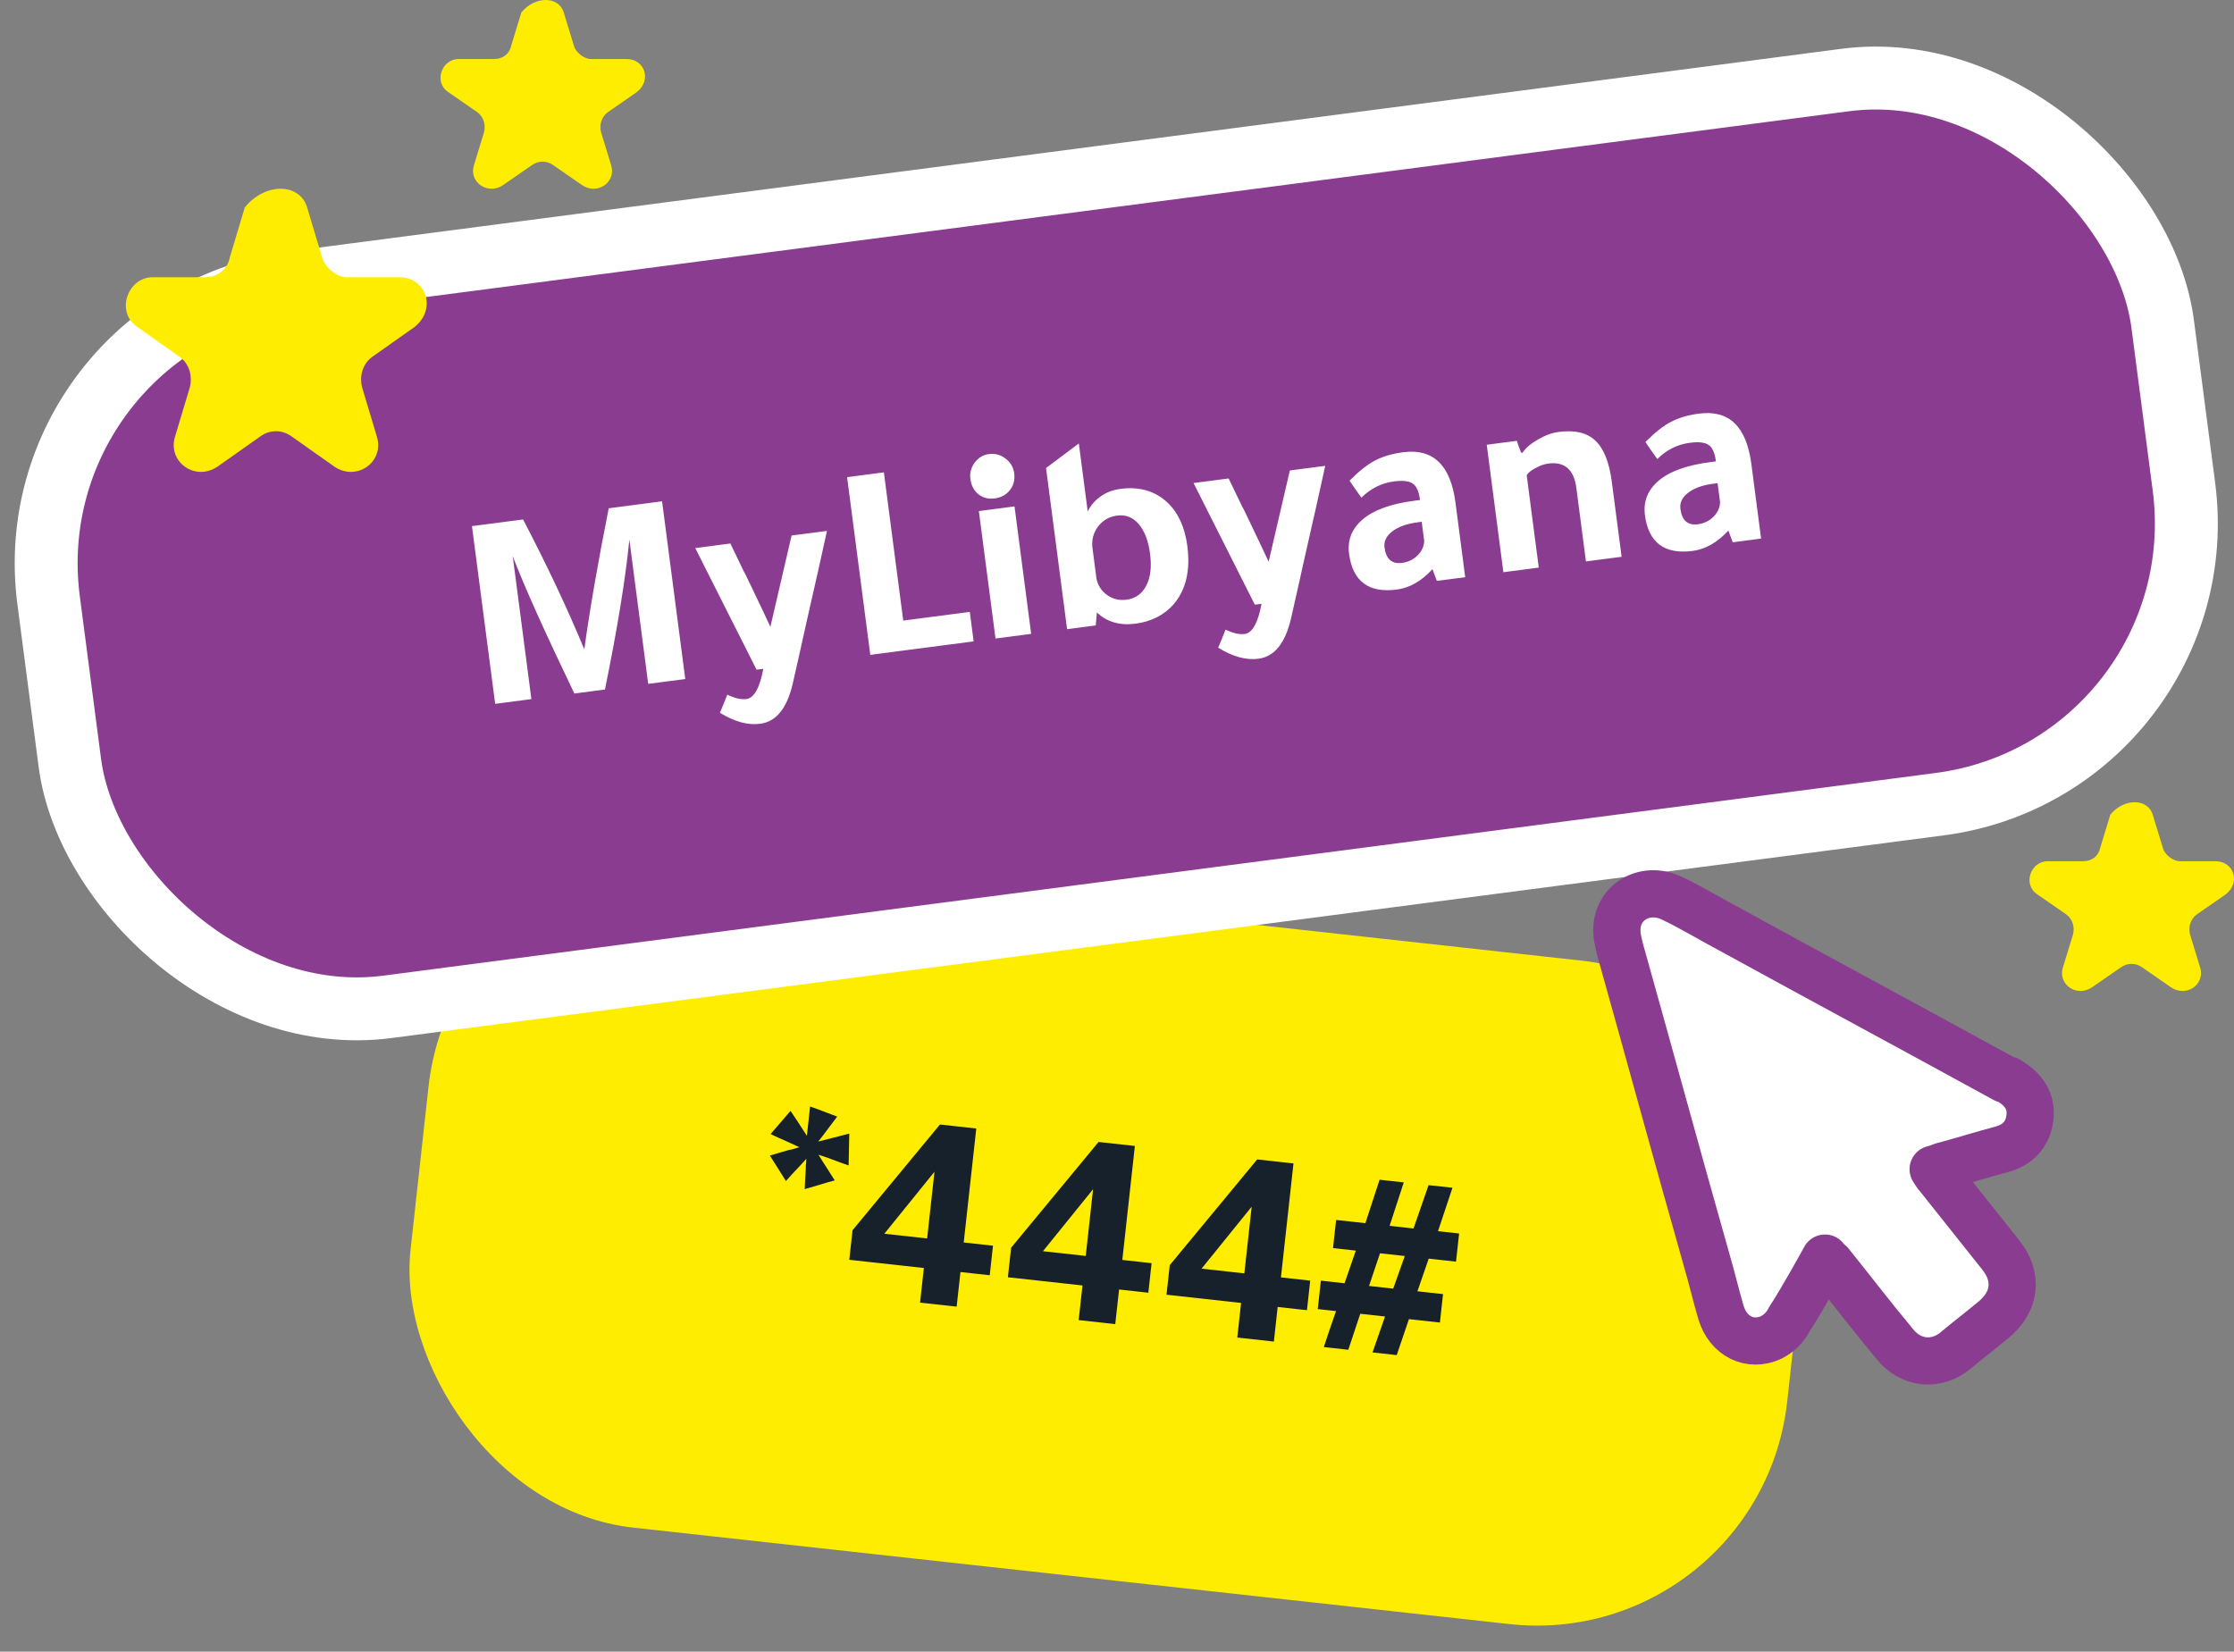 <svg width="142" height="105" viewBox="0 0 142 105" fill="none" xmlns="http://www.w3.org/2000/svg">
<rect x="0" y="0" width="142" height="105" fill="#808080" stroke="none"/>
<rect x="28.988" y="53.193" width="88.034" height="42.426" rx="16" transform="rotate(6.284 28.988 53.193)" fill="#FFED00"/>
<path d="M51.287 72.205L51.492 70.344C51.76 70.434 52.131 70.571 52.605 70.756L52.814 70.834C52.988 70.901 53.121 70.952 53.214 70.986C53.116 71.108 52.961 71.314 52.747 71.605C52.435 72.029 52.188 72.352 52.007 72.574L53.982 72.067L53.941 74.091C53.824 74.053 53.65 73.992 53.417 73.906C52.804 73.669 52.339 73.504 52.024 73.409C52.146 73.615 52.352 73.94 52.641 74.382C52.815 74.667 52.953 74.887 53.057 75.043C52.846 75.093 52.497 75.193 52.01 75.345C51.635 75.46 51.348 75.543 51.149 75.594C51.16 75.281 51.184 74.843 51.221 74.28L51.217 74.153C51.24 73.95 51.251 73.788 51.253 73.668C51.17 73.755 51.047 73.892 50.881 74.08L50.82 74.145C50.452 74.527 50.164 74.84 49.956 75.082L48.939 73.467C49.189 73.386 49.589 73.267 50.137 73.11L50.322 73.076C50.534 73.015 50.696 72.967 50.809 72.931C50.636 72.851 50.412 72.748 50.136 72.621C49.618 72.395 49.233 72.22 48.981 72.096L50.248 70.623C50.341 70.766 50.481 70.975 50.668 71.249C50.947 71.678 51.153 71.997 51.287 72.205ZM54.19 78.21C56.07 75.931 57.923 73.69 59.747 71.488L62.055 71.743L61.257 78.989L63.117 79.194L62.911 81.072L61.05 80.867L60.808 83.068L58.482 82.812L58.724 80.611L53.983 80.089L54.19 78.21ZM56.211 78.433L58.931 78.733L59.398 74.492L56.211 78.433ZM64.271 79.321C66.152 77.041 68.004 74.8 69.828 72.599L72.136 72.853L71.338 80.099L73.199 80.304L72.992 82.182L71.132 81.978L70.889 84.178L68.563 83.922L68.806 81.721L64.064 81.199L64.271 79.321ZM66.293 79.543L69.013 79.843L69.479 75.602L66.293 79.543ZM74.353 80.431C76.234 78.151 78.086 75.91 79.91 73.709L82.218 73.963L81.42 81.209L83.281 81.414L83.074 83.293L81.213 83.088L80.971 85.288L78.645 85.032L78.887 82.832L74.146 82.309L74.353 80.431ZM76.375 80.653L79.094 80.953L79.561 76.713L76.375 80.653ZM89.557 83.862L88.78 86.148L87.242 85.979L88.036 83.694L86.462 83.521L85.703 85.809L84.146 85.638C84.384 84.904 84.643 84.141 84.923 83.351L83.76 83.223L83.959 81.416L85.462 81.582L86.18 79.506L84.73 79.346L84.927 77.557L86.788 77.762L87.69 75L89.229 75.169L88.327 77.931L89.848 78.099L90.803 75.343L92.324 75.51L91.404 78.27L92.746 78.418L92.549 80.207L90.814 80.016L90.096 82.092L91.724 82.271L91.525 84.078L89.557 83.862ZM87.718 79.675L87.019 81.753L88.557 81.923L89.293 79.849L87.718 79.675Z" fill="#17212C"/>
<rect x="0.758" y="20.305" width="135.52" height="46.426" rx="18" transform="rotate(-7.44 0.758 20.305)" fill="#8A3C90"/>
<rect x="0.758" y="20.305" width="135.52" height="46.426" rx="18" transform="rotate(-7.44 0.758 20.305)" stroke="white" stroke-width="4"/>
<path d="M37.14 41.283C37.488 38.757 38.005 35.767 38.692 32.313L42.083 31.87L43.558 43.168L41.202 43.476L40.004 34.302C39.76 36.79 39.243 39.968 38.453 43.835L36.508 44.089C34.63 40.183 33.325 37.274 32.591 35.361L33.777 44.445L31.475 44.746L29.999 33.448L33.248 33.024C34.764 35.924 36.062 38.677 37.14 41.283ZM52.565 33.751C52.263 35.145 51.843 37.022 51.303 39.379C50.915 41.136 50.61 42.502 50.386 43.475C50.021 45.035 49.333 45.881 48.321 46.013C47.536 46.116 46.682 45.883 45.761 45.313C45.946 44.877 46.102 44.494 46.228 44.163C46.705 44.391 47.111 44.483 47.444 44.44C47.932 44.376 48.29 43.736 48.519 42.52L48.09 42.576L44.194 34.844L46.425 34.552C46.607 34.928 46.89 35.514 47.272 36.312L47.416 36.583C48.13 38.063 48.647 39.151 48.968 39.848L50.316 34.044L52.565 33.751ZM55.319 41.632L53.844 30.334L56.182 30.029L57.413 39.453L61.643 38.901L61.887 40.775L55.319 41.632ZM64.486 32.194L65.544 40.297L63.278 40.593L62.219 32.49L64.486 32.194ZM61.681 30.454C61.632 30.074 61.72 29.729 61.946 29.422C62.182 29.1 62.485 28.916 62.854 28.867C63.246 28.816 63.597 28.909 63.907 29.147C64.228 29.384 64.415 29.698 64.466 30.091C64.52 30.507 64.428 30.864 64.188 31.162C63.961 31.458 63.639 31.633 63.222 31.687C62.829 31.739 62.485 31.651 62.189 31.423C61.903 31.182 61.734 30.859 61.681 30.454ZM69.649 39.761L67.828 39.999L66.49 29.754L68.574 28.193L69.138 32.512C69.338 32.099 69.65 31.756 70.074 31.482C70.409 31.269 70.791 31.135 71.22 31.079C72.421 30.922 73.415 31.209 74.201 31.942C74.89 32.59 75.314 33.515 75.471 34.717C75.672 36.264 75.385 37.493 74.609 38.406C73.998 39.102 73.187 39.517 72.175 39.649C71.176 39.78 70.358 39.541 69.722 38.935L69.649 39.761ZM69.443 34.85L69.697 36.796C69.79 37.232 70.017 37.577 70.377 37.833C70.749 38.087 71.155 38.185 71.596 38.127C72.167 38.053 72.588 37.756 72.859 37.236C73.13 36.717 73.211 36.041 73.102 35.208C72.995 34.387 72.756 33.758 72.384 33.323C72.013 32.887 71.553 32.705 71.006 32.777C70.506 32.842 70.101 33.076 69.791 33.48C69.492 33.882 69.376 34.339 69.443 34.85ZM84.236 29.615C83.934 31.01 83.513 32.886 82.974 35.244C82.586 37.001 82.28 38.366 82.056 39.339C81.691 40.9 81.003 41.746 79.992 41.878C79.206 41.98 78.353 41.747 77.431 41.177C77.617 40.742 77.772 40.358 77.898 40.027C78.376 40.255 78.781 40.348 79.115 40.304C79.602 40.24 79.96 39.601 80.189 38.385L79.761 38.441L75.865 30.708L78.096 30.417C78.278 30.792 78.56 31.379 78.943 32.176L79.087 32.447C79.801 33.928 80.318 35.016 80.639 35.712L81.987 29.909L84.236 29.615ZM93.134 36.694L91.331 36.93L91.052 36.186C90.353 36.943 89.598 37.374 88.789 37.48C86.992 37.714 85.98 36.957 85.751 35.208C85.638 34.339 85.924 33.612 86.61 33.026C87.306 32.427 88.398 32.03 89.885 31.836L90.26 31.787L90.255 31.752C90.189 31.24 90.036 30.903 89.797 30.74C89.558 30.578 89.159 30.533 88.599 30.606C87.814 30.709 87.127 31.053 86.537 31.638C86.272 31.273 86.019 30.913 85.779 30.557C86.389 29.945 86.932 29.517 87.409 29.273C87.895 29.016 88.49 28.842 89.192 28.75C91.096 28.501 92.203 29.567 92.514 31.947L93.134 36.694ZM90.368 33.171L90.1 33.206C89.422 33.294 88.891 33.485 88.505 33.777C88.12 34.07 87.953 34.412 88.004 34.805C88.1 35.542 88.47 35.869 89.112 35.785C89.505 35.734 89.835 35.576 90.103 35.311C90.371 35.046 90.512 34.737 90.527 34.385L90.368 33.171ZM96.782 28.775C96.984 28.471 97.311 28.192 97.762 27.939C98.212 27.675 98.651 27.515 99.079 27.459C100.102 27.325 100.877 27.509 101.402 28.009C101.939 28.507 102.289 29.381 102.452 30.631L103.075 35.396L100.808 35.692L100.197 31.016C100.045 29.85 99.451 29.334 98.416 29.47C98.154 29.504 97.882 29.6 97.6 29.758C97.317 29.904 97.131 30.055 97.042 30.212L97.809 36.084L95.56 36.378L94.502 28.274L96.412 28.025C96.512 28.327 96.606 28.581 96.693 28.787L96.782 28.775ZM111.941 34.239L110.138 34.474L109.86 33.73C109.16 34.487 108.405 34.918 107.596 35.024C105.799 35.258 104.787 34.501 104.558 32.752C104.445 31.883 104.731 31.156 105.417 30.57C106.113 29.971 107.205 29.575 108.693 29.38L109.067 29.331L109.063 29.296C108.996 28.784 108.843 28.447 108.604 28.285C108.365 28.122 107.966 28.077 107.406 28.151C106.621 28.253 105.934 28.597 105.345 29.182C105.079 28.817 104.826 28.457 104.586 28.101C105.196 27.489 105.739 27.061 106.216 26.817C106.703 26.56 107.297 26.386 107.999 26.294C109.903 26.046 111.01 27.111 111.321 29.491L111.941 34.239ZM109.175 30.715L108.908 30.75C108.229 30.838 107.698 31.029 107.312 31.321C106.927 31.614 106.76 31.956 106.811 32.349C106.907 33.087 107.277 33.414 107.919 33.33C108.312 33.278 108.642 33.12 108.91 32.855C109.178 32.59 109.319 32.282 109.334 31.929L109.175 30.715Z" fill="white"/>
<path d="M116.002 79.981C116.002 79.981 116.2 80.248 116.332 80.314C117.72 82.043 119.042 83.772 120.431 85.434C121.422 86.697 123.075 86.897 124.331 85.833C125.124 85.168 125.918 84.569 126.711 83.904C128.099 82.774 128.297 81.178 127.174 79.782C125.851 78.12 124.529 76.457 123.207 74.795C123.075 74.662 123.009 74.529 122.877 74.33C123.141 74.263 123.273 74.197 123.472 74.13C124.728 73.798 125.984 73.399 127.24 73.066C128.231 72.8 128.892 72.136 129.025 71.072C129.157 70.008 128.628 69.276 127.769 68.745C127.702 68.678 127.57 68.612 127.438 68.612C121.621 65.42 115.803 62.295 109.986 59.103C108.73 58.438 107.54 57.707 106.284 57.109C104.499 56.244 102.648 57.441 102.78 59.303C102.78 59.635 102.912 60.034 102.978 60.367C104.829 66.949 106.614 73.532 108.465 80.048C108.796 81.178 109.06 82.309 109.391 83.439C109.854 84.968 111.242 85.633 112.564 85.035C113.093 84.769 113.489 84.37 113.754 83.838C114.547 82.641 116.002 79.981 116.002 79.981Z" fill="white" stroke="#8A3C90" stroke-width="3" stroke-miterlimit="10" stroke-linecap="round" stroke-linejoin="round"/>
<path d="M19.522 13.189L20.473 16.359C20.632 16.993 21.424 17.627 22.058 17.627H25.387C27.13 17.627 27.764 19.687 26.338 20.797L23.643 22.699C23.009 23.174 22.851 23.966 23.009 24.601L23.96 27.77C24.436 29.355 22.692 30.623 21.266 29.672L18.571 27.77C17.937 27.295 17.145 27.295 16.511 27.77L13.816 29.672C12.39 30.623 10.646 29.355 11.122 27.77L12.073 24.601C12.231 23.966 12.073 23.174 11.439 22.699L8.745 20.797C7.318 19.846 8.111 17.627 9.695 17.627H13.024C13.816 17.627 14.45 17.151 14.609 16.359L15.56 13.189C16.828 11.604 19.047 11.604 19.522 13.189Z" fill="#FFED00"/>
<path d="M35.833 0.792L36.479 2.906C36.587 3.328 37.126 3.751 37.557 3.751H39.819C41.005 3.751 41.435 5.125 40.466 5.864L38.634 7.132C38.203 7.449 38.095 7.978 38.203 8.4L38.85 10.514C39.173 11.57 37.988 12.416 37.018 11.782L35.186 10.514C34.755 10.197 34.217 10.197 33.786 10.514L31.954 11.782C30.984 12.416 29.799 11.57 30.122 10.514L30.769 8.4C30.877 7.978 30.769 7.449 30.338 7.132L28.506 5.864C27.536 5.23 28.075 3.751 29.153 3.751H31.415C31.954 3.751 32.385 3.434 32.493 2.906L33.139 0.792C34.001 -0.264 35.51 -0.264 35.833 0.792Z" fill="#FFED00"/>
<path d="M136.833 51.792L137.479 53.906C137.587 54.328 138.126 54.751 138.557 54.751H140.819C142.005 54.751 142.436 56.125 141.466 56.864L139.634 58.132C139.203 58.449 139.095 58.978 139.203 59.4L139.85 61.514C140.173 62.57 138.988 63.416 138.018 62.782L136.186 61.514C135.755 61.197 135.217 61.197 134.786 61.514L132.954 62.782C131.984 63.416 130.799 62.57 131.122 61.514L131.769 59.4C131.877 58.978 131.769 58.449 131.338 58.132L129.506 56.864C128.536 56.23 129.075 54.751 130.153 54.751H132.415C132.954 54.751 133.385 54.434 133.493 53.906L134.139 51.792C135.001 50.736 136.51 50.736 136.833 51.792Z" fill="#FFED00"/>
</svg>
